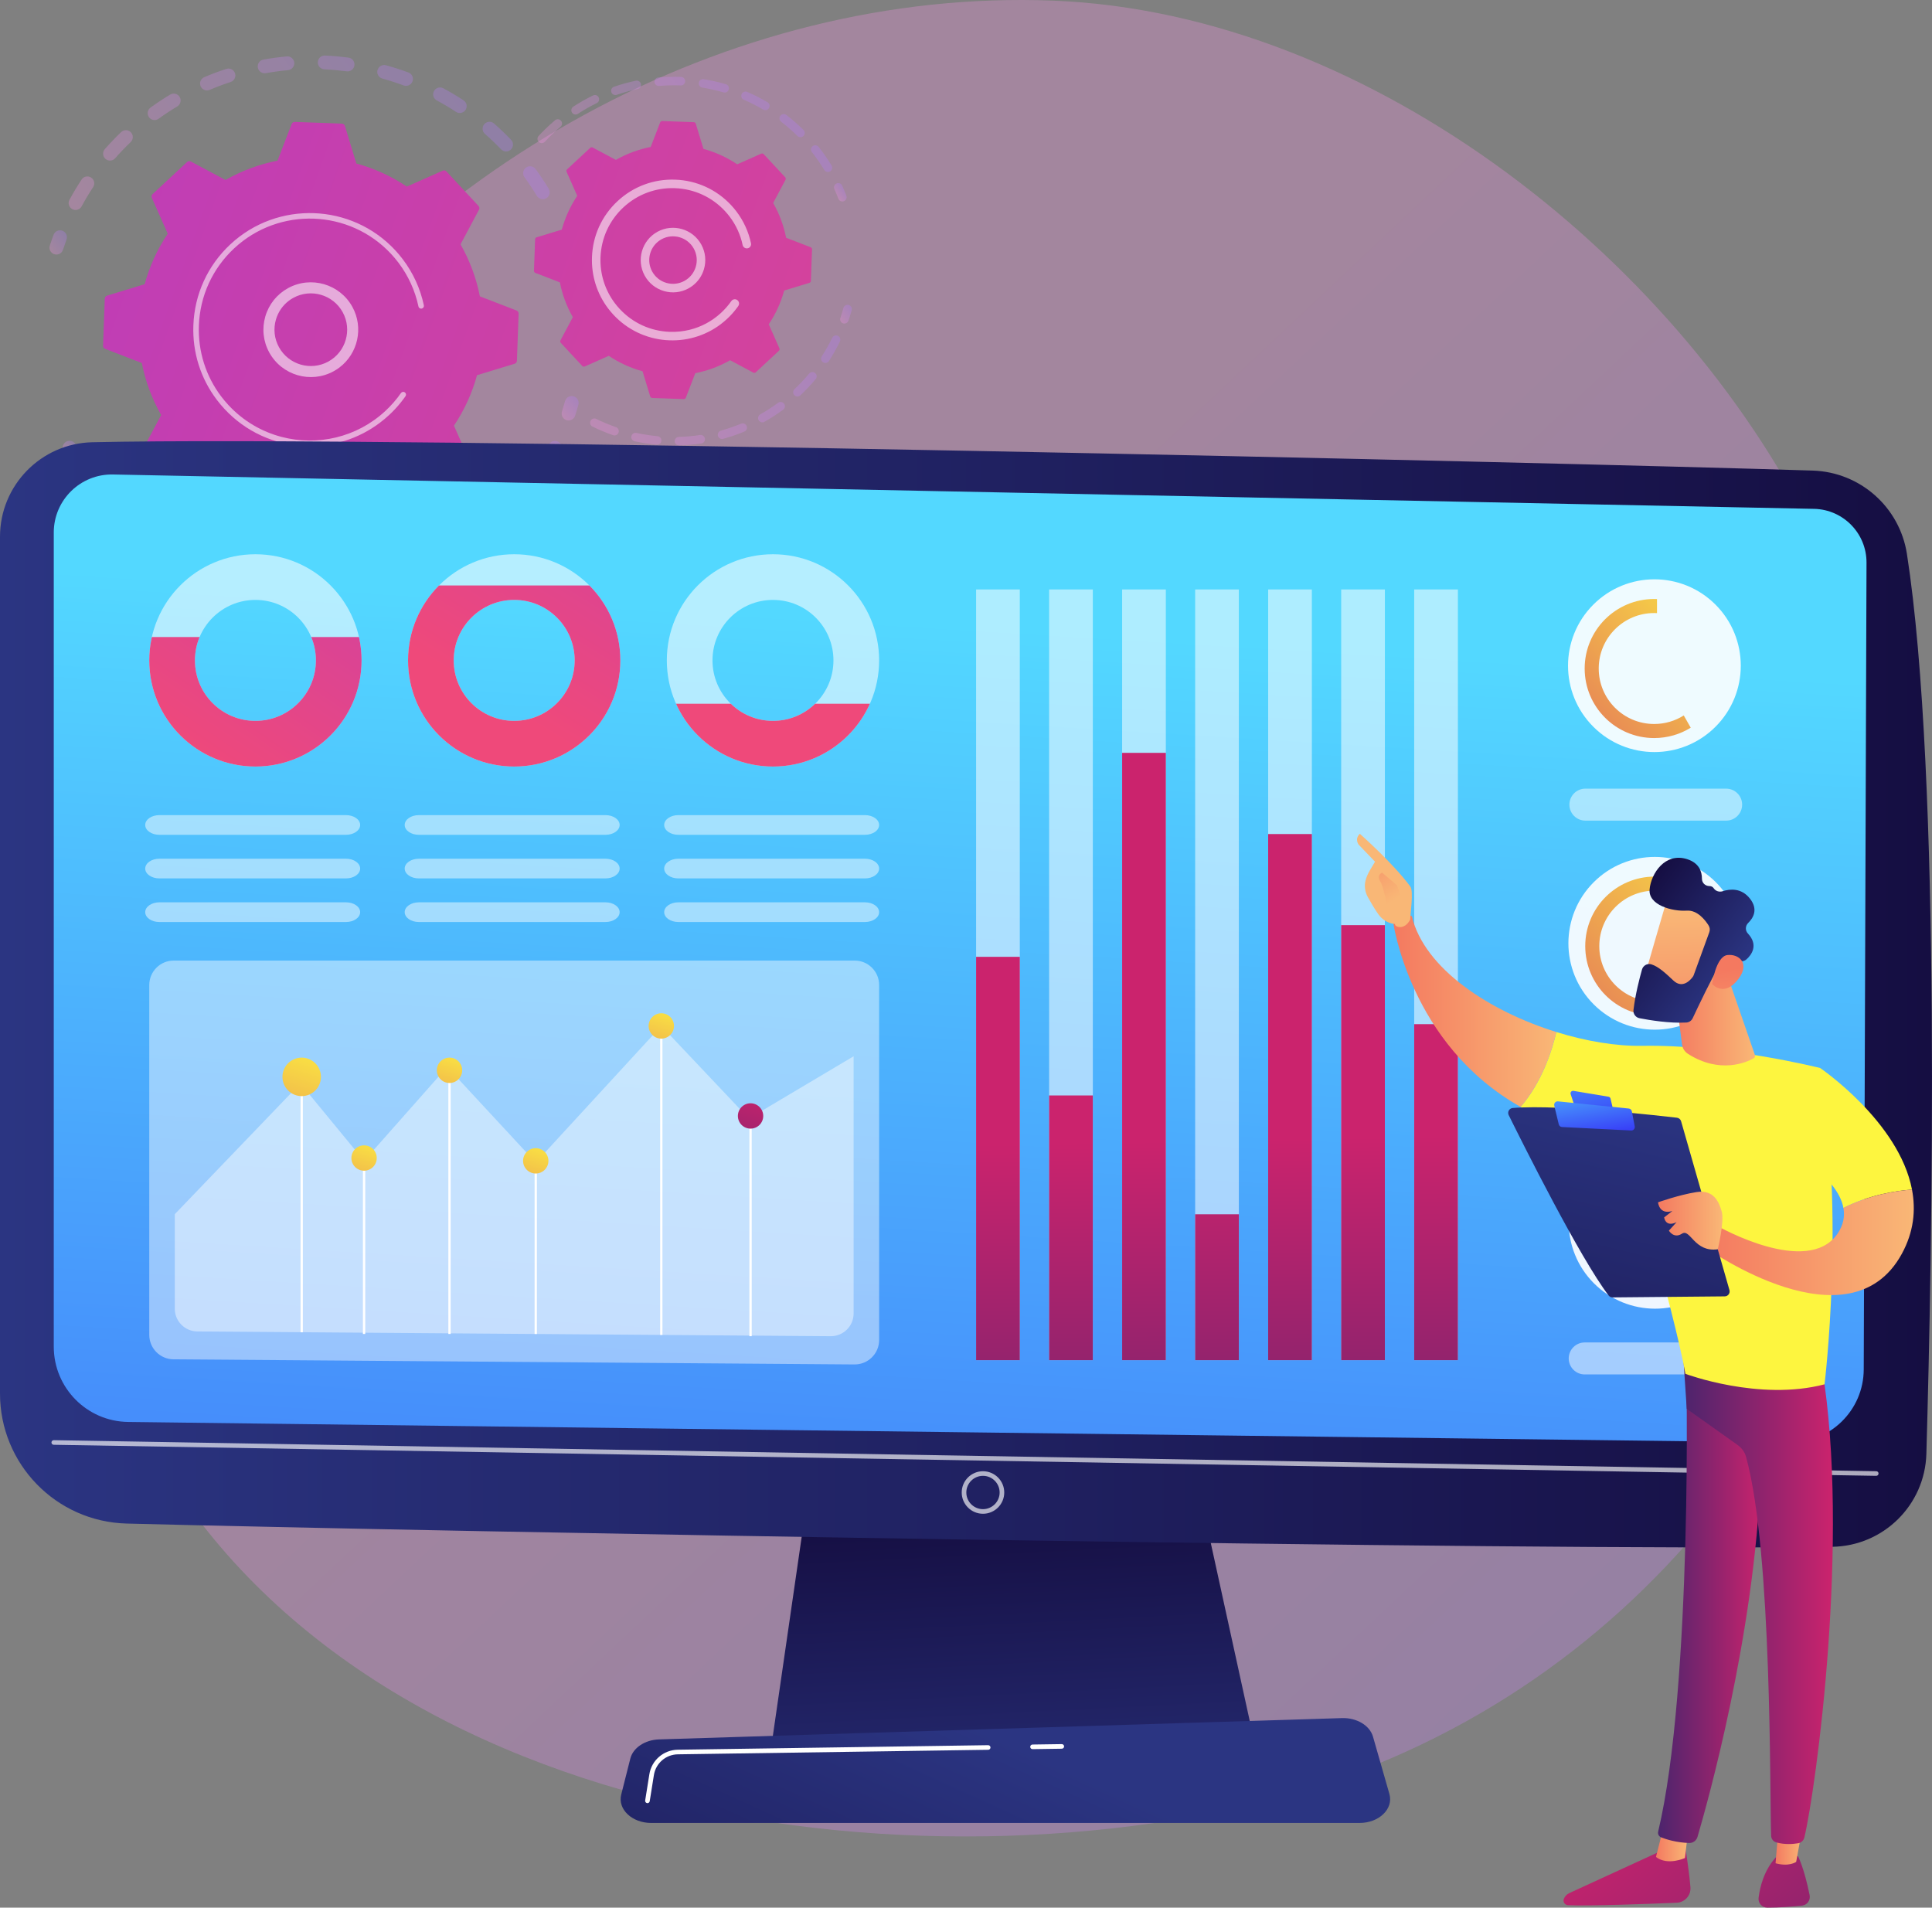 <?xml version="1.0" encoding="UTF-8"?> <svg xmlns="http://www.w3.org/2000/svg" xmlns:xlink="http://www.w3.org/1999/xlink" id="Layer_2" data-name="Layer 2" viewBox="0 0 2835.71 2800"><rect x="0" y="0" width="2835.71" height="2800" fill="#808080" stroke="none"/><defs><style> .cls-1 { fill: url(#linear-gradient-8); } .cls-2 { fill: url(#linear-gradient-7); } .cls-3 { fill: url(#linear-gradient-5); } .cls-4 { fill: url(#linear-gradient-6); } .cls-5 { fill: url(#linear-gradient-9); } .cls-6 { fill: url(#linear-gradient-4); } .cls-7 { fill: url(#linear-gradient-3); } .cls-8 { fill: url(#linear-gradient-2); } .cls-9 { opacity: .5; } .cls-9, .cls-10, .cls-11, .cls-12, .cls-13, .cls-14, .cls-15 { fill: #fff; } .cls-10 { opacity: .44; } .cls-11 { opacity: .65; } .cls-12 { opacity: .57; } .cls-13 { opacity: .56; } .cls-14 { opacity: .91; } .cls-16 { clip-path: url(#clippath-1); } .cls-17 { clip-path: url(#clippath-2); } .cls-18 { fill: url(#linear-gradient); } .cls-18, .cls-19 { opacity: .3; } .cls-20 { fill: url(#linear-gradient-43); } .cls-21 { fill: url(#linear-gradient-40); } .cls-22 { fill: url(#linear-gradient-41); } .cls-23 { fill: url(#linear-gradient-42); } .cls-24 { fill: url(#linear-gradient-49); } .cls-25 { fill: url(#linear-gradient-48); } .cls-26 { fill: url(#linear-gradient-45); } .cls-27 { fill: url(#linear-gradient-47); } .cls-28 { fill: url(#linear-gradient-44); } .cls-29 { fill: url(#linear-gradient-46); } .cls-30 { fill: url(#linear-gradient-10); } .cls-31 { fill: url(#linear-gradient-11); } .cls-32 { fill: url(#linear-gradient-12); } .cls-33 { fill: url(#linear-gradient-13); } .cls-34 { fill: url(#linear-gradient-19); } .cls-35 { fill: url(#linear-gradient-14); } .cls-36 { fill: url(#linear-gradient-21); } .cls-37 { fill: url(#linear-gradient-20); } .cls-38 { fill: url(#linear-gradient-22); } .cls-39 { fill: url(#linear-gradient-23); } .cls-40 { fill: url(#linear-gradient-28); } .cls-41 { fill: url(#linear-gradient-25); } .cls-42 { fill: url(#linear-gradient-32); } .cls-43 { fill: url(#linear-gradient-31); } .cls-44 { fill: url(#linear-gradient-33); } .cls-45 { fill: url(#linear-gradient-30); } .cls-46 { fill: url(#linear-gradient-15); } .cls-47 { fill: url(#linear-gradient-16); } .cls-48 { fill: url(#linear-gradient-17); } .cls-49 { fill: url(#linear-gradient-18); } .cls-50 { fill: url(#linear-gradient-35); } .cls-51 { fill: url(#linear-gradient-34); } .cls-52 { fill: url(#linear-gradient-36); } .cls-53 { fill: url(#linear-gradient-38); } .cls-54 { fill: url(#linear-gradient-27); } .cls-55 { fill: url(#linear-gradient-24); } .cls-56 { fill: url(#linear-gradient-26); } .cls-57 { fill: url(#linear-gradient-29); } .cls-58 { fill: url(#linear-gradient-37); } .cls-59 { fill: url(#linear-gradient-39); } .cls-60 { fill: url(#linear-gradient-53); } .cls-61 { fill: url(#linear-gradient-54); } .cls-62 { fill: url(#linear-gradient-55); } .cls-63 { fill: url(#linear-gradient-50); } .cls-64 { fill: url(#linear-gradient-51); } .cls-65 { fill: url(#linear-gradient-52); } .cls-66 { opacity: .53; } .cls-67 { opacity: .48; } .cls-68 { clip-path: url(#clippath); } </style><linearGradient id="linear-gradient" x1="3014.71" y1="3104.15" x2="1126.96" y2="1094.62" gradientUnits="userSpaceOnUse"><stop offset="0" stop-color="#b37cff"></stop><stop offset="1" stop-color="#f895e7"></stop></linearGradient><linearGradient id="linear-gradient-2" x1="4597.79" y1="-1397.74" x2="5176.41" y2="-1397.74" gradientTransform="translate(5183.81 -1560.55) rotate(142.86) scale(1 -1)" xlink:href="#linear-gradient"></linearGradient><linearGradient id="linear-gradient-3" x1="5204.54" y1="-1550.15" x2="5238.33" y2="-1550.15" gradientTransform="translate(5183.81 -1560.55) rotate(142.86) scale(1 -1)" xlink:href="#linear-gradient"></linearGradient><linearGradient id="linear-gradient-4" x1="5379.95" y1="-1291.93" x2="5403.14" y2="-1291.93" gradientTransform="translate(5183.81 -1560.55) rotate(142.86) scale(1 -1)" xlink:href="#linear-gradient"></linearGradient><linearGradient id="linear-gradient-5" x1="4812.1" y1="-1028.15" x2="5408.1" y2="-1028.15" gradientTransform="translate(5183.81 -1560.55) rotate(142.86) scale(1 -1)" xlink:href="#linear-gradient"></linearGradient><linearGradient id="linear-gradient-6" x1="4752.69" y1="-902.52" x2="4786.05" y2="-902.52" gradientTransform="translate(5183.81 -1560.55) rotate(142.86) scale(1 -1)" xlink:href="#linear-gradient"></linearGradient><linearGradient id="linear-gradient-7" x1="2426.05" y1="-2471.57" x2="4643.59" y2="511.74" gradientTransform="translate(-1723.17 3334.49) rotate(-33.5)" gradientUnits="userSpaceOnUse"><stop offset="0" stop-color="#a737d5"></stop><stop offset="1" stop-color="#ef497a"></stop></linearGradient><linearGradient id="linear-gradient-8" x1="4253.59" y1="-915.81" x2="4270.09" y2="-915.81" gradientTransform="translate(5183.81 -1560.55) rotate(142.86) scale(1 -1)" xlink:href="#linear-gradient"></linearGradient><linearGradient id="linear-gradient-9" x1="4246.92" y1="-1101.1" x2="4570.16" y2="-1101.1" gradientTransform="translate(5183.81 -1560.55) rotate(142.86) scale(1 -1)" xlink:href="#linear-gradient"></linearGradient><linearGradient id="linear-gradient-10" x1="4391.18" y1="-791.22" x2="4760.12" y2="-791.22" gradientTransform="translate(5183.81 -1560.55) rotate(142.86) scale(1 -1)" xlink:href="#linear-gradient"></linearGradient><linearGradient id="linear-gradient-11" x1="4350.62" y1="-768.14" x2="4375.85" y2="-768.14" gradientTransform="translate(5183.81 -1560.55) rotate(142.86) scale(1 -1)" xlink:href="#linear-gradient"></linearGradient><linearGradient id="linear-gradient-12" x1="2648.19" y1="-2636.7" x2="4865.73" y2="346.61" xlink:href="#linear-gradient-7"></linearGradient><linearGradient id="linear-gradient-13" x1="1498.56" y1="2785.99" x2="1469.71" y2="2214.82" gradientUnits="userSpaceOnUse"><stop offset="0" stop-color="#2b3582"></stop><stop offset="1" stop-color="#150e42"></stop></linearGradient><linearGradient id="linear-gradient-14" x1="0" y1="1459.43" x2="2835.71" y2="1459.43" xlink:href="#linear-gradient-13"></linearGradient><linearGradient id="linear-gradient-15" x1="1436.65" y1="918.35" x2="1280.91" y2="3445.62" gradientUnits="userSpaceOnUse"><stop offset="0" stop-color="#53d8ff"></stop><stop offset="1" stop-color="#3840f7"></stop></linearGradient><linearGradient id="linear-gradient-16" x1="1503.73" y1="2567.46" x2="1164.55" y2="3312.17" xlink:href="#linear-gradient-13"></linearGradient><linearGradient id="linear-gradient-17" x1="1464.56" y1="1679.43" x2="1471.84" y2="2429.51" gradientUnits="userSpaceOnUse"><stop offset="0" stop-color="#cb236d"></stop><stop offset="1" stop-color="#4c246d"></stop></linearGradient><linearGradient id="linear-gradient-18" x1="1570.72" y1="1677.56" x2="1578" y2="2427.24" xlink:href="#linear-gradient-17"></linearGradient><linearGradient id="linear-gradient-19" x1="1680.3" y1="1675.2" x2="1687.59" y2="2425.54" xlink:href="#linear-gradient-17"></linearGradient><linearGradient id="linear-gradient-20" x1="1784.17" y1="1673.87" x2="1791.44" y2="2422.6" xlink:href="#linear-gradient-17"></linearGradient><linearGradient id="linear-gradient-21" x1="1894.02" y1="1671.13" x2="1901.31" y2="2421.39" xlink:href="#linear-gradient-17"></linearGradient><linearGradient id="linear-gradient-22" x1="2000.52" y1="1669.14" x2="2007.8" y2="2419.28" xlink:href="#linear-gradient-17"></linearGradient><linearGradient id="linear-gradient-23" x1="2106.96" y1="1667.18" x2="2114.24" y2="2417.11" xlink:href="#linear-gradient-17"></linearGradient><clipPath id="clippath"><path class="cls-12" d="M374.89,813.51c-86.05,0-155.81,69.76-155.81,155.81s69.76,155.81,155.81,155.81,155.81-69.76,155.81-155.81-69.76-155.81-155.81-155.81ZM374.89,1058.09c-49.03,0-88.77-39.74-88.77-88.77s39.74-88.77,88.77-88.77,88.77,39.74,88.77,88.77-39.74,88.77-88.77,88.77Z"></path></clipPath><linearGradient id="linear-gradient-24" x1="854.57" y1="352.48" x2="317.02" y2="1137.73" gradientTransform="matrix(1,0,0,1,0,0)" xlink:href="#linear-gradient-7"></linearGradient><clipPath id="clippath-1"><path class="cls-12" d="M754.71,813.51c-86.05,0-155.81,69.76-155.81,155.81s69.76,155.81,155.81,155.81,155.81-69.76,155.81-155.81-69.76-155.81-155.81-155.81ZM754.71,1058.09c-49.03,0-88.77-39.74-88.77-88.77s39.74-88.77,88.77-88.77,88.77,39.74,88.77,88.77-39.74,88.77-88.77,88.77Z"></path></clipPath><linearGradient id="linear-gradient-25" x1="1273.65" y1="179.96" x2="741.37" y2="1038.99" gradientTransform="matrix(1,0,0,1,0,0)" xlink:href="#linear-gradient-7"></linearGradient><clipPath id="clippath-2"><path class="cls-12" d="M1134.54,813.51c-86.05,0-155.81,69.76-155.81,155.81s69.76,155.81,155.81,155.81,155.81-69.76,155.81-155.81-69.76-155.81-155.81-155.81ZM1134.54,1058.09c-49.03,0-88.77-39.74-88.77-88.77s39.74-88.77,88.77-88.77,88.77,39.74,88.77,88.77-39.74,88.77-88.77,88.77Z"></path></clipPath><linearGradient id="linear-gradient-26" x1="1376.2" y1="284.54" x2="1218.1" y2="837.9" gradientTransform="matrix(1,0,0,1,0,0)" xlink:href="#linear-gradient-7"></linearGradient><linearGradient id="linear-gradient-27" x1="466.44" y1="1509.21" x2="347.95" y2="1867.46" gradientTransform="translate(1733.67 566.63) rotate(67.5)" gradientUnits="userSpaceOnUse"><stop offset="0" stop-color="#fdf53f"></stop><stop offset="1" stop-color="#d93c65"></stop></linearGradient><linearGradient id="linear-gradient-28" x1="549.92" y1="1652.71" x2="471.86" y2="1888.71" gradientTransform="matrix(1,0,0,1,0,0)" xlink:href="#linear-gradient-27"></linearGradient><linearGradient id="linear-gradient-29" x1="675.33" y1="1523.94" x2="597.27" y2="1759.94" gradientTransform="matrix(1,0,0,1,0,0)" xlink:href="#linear-gradient-27"></linearGradient><linearGradient id="linear-gradient-30" x1="801.91" y1="1656.83" x2="723.85" y2="1892.83" gradientTransform="matrix(1,0,0,1,0,0)" xlink:href="#linear-gradient-27"></linearGradient><linearGradient id="linear-gradient-31" x1="986.19" y1="1458.84" x2="908.13" y2="1694.84" gradientTransform="matrix(1,0,0,1,0,0)" xlink:href="#linear-gradient-27"></linearGradient><linearGradient id="linear-gradient-32" x1="1117.19" y1="1590.95" x2="1039.13" y2="1826.95" xlink:href="#linear-gradient-17"></linearGradient><linearGradient id="linear-gradient-33" x1="2601.46" y1="1224.86" x2="2159.46" y2="1644.33" gradientTransform="matrix(1,0,0,1,0,0)" xlink:href="#linear-gradient-27"></linearGradient><linearGradient id="linear-gradient-34" x1="2572.18" y1="842.89" x2="2179.81" y2="1215.26" gradientTransform="matrix(1,0,0,1,0,0)" xlink:href="#linear-gradient-27"></linearGradient><linearGradient id="linear-gradient-35" x1="2575.91" y1="1656.54" x2="2183.54" y2="2028.91" gradientTransform="matrix(1,0,0,1,0,0)" xlink:href="#linear-gradient-27"></linearGradient><linearGradient id="linear-gradient-36" x1="7993.84" y1="2665.49" x2="7465.52" y2="3240.15" gradientTransform="translate(10299.84) rotate(-180) scale(1 -1)" xlink:href="#linear-gradient-17"></linearGradient><linearGradient id="linear-gradient-37" x1="7822.36" y1="2708.17" x2="7869.28" y2="2708.17" gradientTransform="translate(10299.84) rotate(-180) scale(1 -1)" gradientUnits="userSpaceOnUse"><stop offset="0" stop-color="#f9b776"></stop><stop offset="1" stop-color="#f47960"></stop></linearGradient><linearGradient id="linear-gradient-38" x1="7711.08" y1="2349.35" x2="7866.25" y2="2349.35" gradientTransform="translate(10299.84) rotate(-180) scale(1 -1)" xlink:href="#linear-gradient-17"></linearGradient><linearGradient id="linear-gradient-39" x1="7875.32" y1="2556.53" x2="7347.01" y2="3131.19" gradientTransform="translate(10299.84) rotate(-180) scale(1 -1)" xlink:href="#linear-gradient-17"></linearGradient><linearGradient id="linear-gradient-40" x1="7653.23" y1="2705.76" x2="7693.75" y2="2705.76" xlink:href="#linear-gradient-37"></linearGradient><linearGradient id="linear-gradient-41" x1="7609.56" y1="2344.27" x2="7829.84" y2="2344.27" gradientTransform="translate(10299.84) rotate(-180) scale(1 -1)" xlink:href="#linear-gradient-17"></linearGradient><linearGradient id="linear-gradient-42" x1="6629.28" y1="721.21" x2="5421.65" y2="-347.09" gradientTransform="translate(10299.84) rotate(-180) scale(1 -1)" xlink:href="#linear-gradient-27"></linearGradient><linearGradient id="linear-gradient-43" x1="8015.46" y1="1483.89" x2="8255.21" y2="1483.89" xlink:href="#linear-gradient-37"></linearGradient><linearGradient id="linear-gradient-44" x1="9408.25" y1="1443.7" x2="9569.12" y2="1809.73" gradientTransform="translate(-7310.21)" xlink:href="#linear-gradient-37"></linearGradient><linearGradient id="linear-gradient-45" x1="8254.06" y1="1321.8" x2="8321.18" y2="1218.6" xlink:href="#linear-gradient-37"></linearGradient><linearGradient id="linear-gradient-46" x1="6573.95" y1="783.75" x2="5366.32" y2="-284.54" gradientTransform="translate(10299.84) rotate(-180) scale(1 -1)" xlink:href="#linear-gradient-27"></linearGradient><linearGradient id="linear-gradient-47" x1="7490.85" y1="1823.48" x2="7794.25" y2="1823.48" xlink:href="#linear-gradient-37"></linearGradient><linearGradient id="linear-gradient-48" x1="7886.04" y1="1607.77" x2="8052.87" y2="2302.89" gradientTransform="translate(10299.84) rotate(-180) scale(1 -1)" xlink:href="#linear-gradient-13"></linearGradient><linearGradient id="linear-gradient-49" x1="7990.49" y1="1498.2" x2="7954.96" y2="1654.23" gradientTransform="translate(10299.84) rotate(-180) scale(1 -1)" xlink:href="#linear-gradient-15"></linearGradient><linearGradient id="linear-gradient-50" x1="7971.9" y1="1563.65" x2="7954.9" y2="1665.61" gradientTransform="translate(10299.84) rotate(-180) scale(1 -1)" xlink:href="#linear-gradient-15"></linearGradient><linearGradient id="linear-gradient-51" x1="7771.73" y1="1791.67" x2="7866.25" y2="1791.67" xlink:href="#linear-gradient-37"></linearGradient><linearGradient id="linear-gradient-52" x1="7723.82" y1="1499.13" x2="7843.77" y2="1499.13" xlink:href="#linear-gradient-37"></linearGradient><linearGradient id="linear-gradient-53" x1="6459.19" y1="1237.03" x2="6305.01" y2="1441" gradientTransform="translate(8437.15 4105.15) rotate(-144.25) scale(1 -1)" xlink:href="#linear-gradient-37"></linearGradient><linearGradient id="linear-gradient-54" x1="6341.44" y1="1286.01" x2="6525.61" y2="1286.01" gradientTransform="translate(8437.15 4105.15) rotate(-144.25) scale(1 -1)" xlink:href="#linear-gradient-13"></linearGradient><linearGradient id="linear-gradient-55" x1="6233.37" y1="1398.56" x2="6357.04" y2="1271.68" gradientTransform="translate(8437.15 4105.15) rotate(-144.25) scale(1 -1)" xlink:href="#linear-gradient-37"></linearGradient></defs><g id="Illustration"><g><path class="cls-18" d="M2445.86,2298.43c-169.24,178.53-393.85,309.45-663.3,362.31-620.43,121.7-1459.06-63.81-1647.92-747.87-115.11-416.93-34.51-904.57,201.93-1265.82C596.45,249.97,1065.62-17.96,1545.79.94c469.81,18.49,930.29,388.32,1124.92,799.66,245.44,518.72,136.42,1116.74-224.85,1497.84Z"></path><g><g><g class="cls-19"><path class="cls-8" d="M801.93,290.94c-4.8,2.9-11.03,1.36-13.93-3.43-5.63-9.31-11.75-18.52-18.19-27.37-3.26-4.48-2.32-10.73,2.08-14.05.05-.04.1-.08.16-.12,4.53-3.3,10.87-2.3,14.17,2.24,6.78,9.31,13.22,19.01,19.15,28.81,2.71,4.48,1.54,10.23-2.55,13.33-.28.21-.58.42-.88.6ZM735.52,219.22c-7.58-7.88-15.57-15.52-23.75-22.7-4.21-3.69-4.63-10.1-.94-14.31,3.72-4.22,10.11-4.63,14.32-.94,8.61,7.55,17.02,15.59,25,23.88,3.88,4.04,3.76,10.46-.28,14.34-.29.28-.6.54-.92.78-4.04,3.06-9.83,2.68-13.43-1.06ZM669.3,164.22c-9.12-5.98-18.61-11.64-28.22-16.82-4.93-2.66-6.77-8.81-4.12-13.74,2.66-4.92,8.81-6.77,13.74-4.11,10.11,5.45,20.11,11.41,29.71,17.71,4.68,3.07,5.99,9.36,2.92,14.05-.66,1-1.46,1.84-2.36,2.53-3.32,2.52-8,2.81-11.69.39ZM592.44,125.41c-10.24-3.8-20.76-7.19-31.28-10.09-5.4-1.49-8.57-7.08-7.08-12.48,1.5-5.4,7.08-8.56,12.48-7.08,11.07,3.06,22.15,6.63,32.93,10.63,5.25,1.95,7.93,7.79,5.99,13.04-.7,1.88-1.89,3.43-3.38,4.56-2.67,2.02-6.28,2.68-9.66,1.43ZM508.85,104.69c-10.8-1.42-21.82-2.41-32.74-2.91-5.6-.26-9.92-5.01-9.66-10.61.26-5.6,5.01-9.92,10.61-9.66,11.49.53,23.08,1.57,34.45,3.07,5.55.73,9.46,5.83,8.73,11.38-.37,2.8-1.85,5.18-3.93,6.76-2.05,1.55-4.7,2.33-7.45,1.97ZM422.76,102.99c-10.86,1-21.82,2.48-32.56,4.4-5.51.98-10.79-2.69-11.77-8.2-.99-5.52,2.68-10.79,8.2-11.77,11.31-2.02,22.84-3.58,34.27-4.63,5.58-.51,10.52,3.59,11.03,9.17.33,3.62-1.28,6.98-3.99,9.02-1.46,1.1-3.23,1.83-5.19,2.01ZM106.06,306.97c-4.93-2.67-6.76-8.82-4.09-13.75,5.46-10.09,11.45-20.08,17.77-29.69,3.08-4.68,9.37-5.97,14.05-2.89,4.68,3.08,5.97,9.37,2.89,14.05-6.01,9.12-11.69,18.61-16.87,28.2-.71,1.31-1.67,2.41-2.79,3.26-3.07,2.33-7.35,2.79-10.96.83ZM338.49,120.39c-10.36,3.39-20.71,7.27-30.74,11.54-5.16,2.19-11.12-.21-13.31-5.37-2.19-5.16.22-11.09,5.37-13.31,10.57-4.49,21.46-8.58,32.37-12.15,5.32-1.74,11.05,1.16,12.8,6.49,1.38,4.22-.16,8.7-3.52,11.24-.87.66-1.87,1.19-2.97,1.55ZM154.76,233.18c-4.2-3.7-4.61-10.11-.91-14.32,7.58-8.61,15.64-17.01,23.94-24.97,4.03-3.9,10.47-3.74,14.34.31,3.88,4.04,3.74,10.47-.31,14.34-7.89,7.56-15.55,15.54-22.75,23.73-.46.52-.96.98-1.5,1.39-3.77,2.85-9.14,2.76-12.82-.48ZM260.23,156.19c-9.34,5.62-18.56,11.72-27.4,18.13-4.54,3.29-10.88,2.28-14.17-2.26-3.24-4.48-2.3-10.71,2.09-14.04.06-.04.12-.09.17-.13,9.31-6.75,19.01-13.17,28.84-19.09,4.8-2.89,11.04-1.34,13.92,3.46,2.7,4.48,1.52,10.22-2.56,13.31-.29.22-.59.42-.9.61Z"></path><path class="cls-7" d="M88.92,371.59c1.59-1.21,2.85-2.89,3.51-4.94,1.62-4.97,3.37-9.99,5.2-14.93,1.95-5.25-.73-11.09-5.98-13.04-5.25-1.95-11.1.72-13.04,5.98-1.93,5.19-3.77,10.47-5.48,15.7-1.74,5.33,1.18,11.05,6.5,12.79,3.28,1.07,6.72.37,9.28-1.56Z"></path></g><g class="cls-19"><path class="cls-6" d="M115.54,679.72c3.9-2.96,5.2-8.39,2.82-12.85-2.46-4.62-4.86-9.36-7.14-14.1-2.43-5.05-8.49-7.18-13.54-4.75-5.07,2.44-7.18,8.49-4.75,13.54,2.4,4.99,4.93,9.99,7.52,14.85,2.63,4.94,8.78,6.82,13.72,4.19.49-.26.94-.55,1.37-.87Z"></path><path class="cls-3" d="M686.41,821.18c-4.63,3.16-10.94,1.97-14.1-2.66-3.16-4.63-1.97-10.93,2.66-14.1,8.81-6.01,17.5-12.5,25.93-19.34,4.32-3.53,10.74-2.86,14.27,1.49,3.53,4.35,2.87,10.74-1.48,14.27-3.65,2.96-7.34,5.86-11.06,8.67-5.31,4.02-10.76,7.95-16.21,11.67ZM739.81,763.63c-4.08-3.83-4.29-10.25-.46-14.34,7.36-7.85,14.46-16.09,21.12-24.5,3.46-4.4,9.86-5.14,14.25-1.66,4.39,3.47,5.13,9.86,1.66,14.25-7.01,8.85-14.49,17.53-22.23,25.79-.4.43-.83.81-1.28,1.16-3.87,2.93-9.4,2.74-13.06-.7ZM638.73,849.15c-10.1,5.03-20.56,9.7-31.08,13.87-5.21,2.06-11.1-.48-13.17-5.69-2.06-5.21.49-11.1,5.69-13.17,9.99-3.96,19.92-8.39,29.52-13.17,5.02-2.5,11.11-.46,13.61,4.56,2.21,4.44.86,9.71-2.95,12.6-.5.38-1.03.71-1.61,1ZM793.75,695.36c-4.83-2.84-6.44-9.06-3.6-13.89,5.45-9.26,10.56-18.85,15.21-28.53,2.42-5.06,8.48-7.18,13.53-4.76,5.05,2.42,7.18,8.48,4.76,13.53-4.89,10.19-10.28,20.3-16.01,30.04-.69,1.18-1.59,2.17-2.61,2.94-3.18,2.41-7.63,2.8-11.27.65ZM555.02,879.8c-10.96,2.68-22.18,4.94-33.36,6.69-5.53.87-10.72-2.91-11.6-8.44-.87-5.54,2.91-10.73,8.44-11.6,10.62-1.67,21.28-3.81,31.69-6.36,5.44-1.33,10.94,2,12.27,7.44.99,4.05-.6,8.14-3.73,10.5-1.07.81-2.32,1.42-3.71,1.76ZM466.61,891.35c-11.3.22-22.75-.03-34.02-.74-5.59-.36-9.84-5.18-9.48-10.77.36-5.6,5.18-9.84,10.77-9.48,10.71.68,21.58.92,32.33.71,5.6-.11,10.23,4.34,10.34,9.94.07,3.38-1.52,6.4-4.02,8.29-1.65,1.25-3.69,2.01-5.92,2.05ZM377.79,883.36c-11.09-2.24-22.21-4.98-33.05-8.13-5.38-1.57-8.47-7.19-6.91-12.57,1.57-5.39,7.2-8.47,12.57-6.91,10.3,3,20.86,5.6,31.4,7.73,5.49,1.11,9.04,6.46,7.93,11.95-.51,2.52-1.91,4.63-3.81,6.07-2.24,1.7-5.17,2.46-8.14,1.86ZM292.82,856.18c-10.33-4.61-20.58-9.72-30.47-15.19-4.9-2.71-6.69-8.88-3.98-13.79,2.7-4.9,8.88-6.68,13.78-3.97,9.39,5.19,19.13,10.04,28.94,14.42,5.12,2.28,7.41,8.28,5.12,13.4-.72,1.62-1.81,2.95-3.13,3.95-2.85,2.16-6.77,2.74-10.27,1.18ZM215.87,810.98c-9.04-6.76-17.91-14-26.36-21.51-4.19-3.72-4.57-10.14-.84-14.32,3.71-4.17,10.13-4.57,14.32-.84,8.03,7.14,16.45,14.01,25.04,20.44,4.49,3.35,5.4,9.71,2.05,14.2-.58.78-1.26,1.46-2,2.02-3.51,2.66-8.5,2.8-12.2.03ZM150.79,750.04c-5.42-6.31-10.7-12.87-15.72-19.49-1.82-2.4-3.6-4.81-5.35-7.23-3.28-4.54-2.39-10.93,2.27-14.16,4.54-3.29,10.88-2.27,14.17,2.27,1.67,2.3,3.36,4.6,5.09,6.87,4.77,6.29,9.79,12.52,14.94,18.53,3.65,4.25,3.16,10.66-1.09,14.3-.16.14-.32.27-.49.39-4.24,3.21-10.31,2.6-13.81-1.49Z"></path><path class="cls-4" d="M840.64,615.08c1.61-1.22,2.87-2.92,3.53-4.99,1.68-5.23,3.27-10.59,4.75-15.94,1.49-5.4-1.68-10.99-7.09-12.47-5.4-1.49-10.99,1.68-12.47,7.09-1.4,5.08-2.92,10.18-4.51,15.14-1.71,5.33,1.23,11.04,6.56,12.75,3.27,1.05,6.68.35,9.23-1.58Z"></path></g><g><path class="cls-2" d="M761.2,460.37c.07-2.02-1.14-3.87-3.03-4.6l-53.83-20.78c-5.19-26.44-14.63-52.25-28.39-76.33l27.12-50.89c.95-1.79.66-3.98-.71-5.46l-47.13-50.69c-1.38-1.48-3.54-1.93-5.39-1.11l-52.73,23.36c-23.02-15.47-48.07-26.76-74.07-33.85l-16.82-55.2c-.59-1.93-2.34-3.28-4.36-3.36l-69.17-2.51c-2.02-.07-3.87,1.14-4.6,3.03l-20.78,53.83c-26.44,5.19-52.25,14.63-76.33,28.39l-50.89-27.12c-1.79-.95-3.98-.67-5.46.71l-50.69,47.14c-1.48,1.38-1.92,3.54-1.11,5.39l23.36,52.73c-15.47,23.02-26.76,48.07-33.85,74.07l-55.2,16.82c-1.93.59-3.28,2.34-3.36,4.36l-2.51,69.17c-.07,2.02,1.14,3.87,3.03,4.59l53.84,20.78c5.19,26.44,14.63,52.25,28.39,76.33l-27.12,50.89c-.95,1.78-.67,3.98.71,5.46l47.14,50.69c1.38,1.48,3.54,1.93,5.39,1.11l52.73-23.36c23.02,15.47,48.07,26.76,74.07,33.85l16.82,55.2c.59,1.93,2.34,3.28,4.36,3.36l69.17,2.51c2.02.07,3.87-1.14,4.59-3.03l20.78-53.84c26.44-5.19,52.25-14.63,76.33-28.39l50.89,27.12c1.78.95,3.98.66,5.46-.71l50.69-47.14c1.48-1.38,1.93-3.54,1.11-5.39l-23.36-52.73c15.47-23.02,26.76-48.07,33.85-74.07l55.2-16.82c1.93-.59,3.28-2.34,3.36-4.36l2.51-69.17Z"></path><path class="cls-13" d="M489.7,544.92c-33.63,18.45-76.01,6.1-94.47-27.53-8.94-16.29-11-35.09-5.8-52.93,5.2-17.84,17.03-32.59,33.33-41.53,33.64-18.45,76.01-6.1,94.47,27.53,16.79,30.6,8.08,68.43-18.96,88.91-2.68,2.03-5.54,3.89-8.58,5.55ZM405.02,469c-3.99,13.68-2.41,28.09,4.45,40.59,14.15,25.78,46.64,35.26,72.43,21.11,25.8-14.14,35.26-46.64,21.11-72.43-14.15-25.78-46.64-35.26-72.43-21.11-2.34,1.28-4.55,2.72-6.64,4.3-9.07,6.87-15.67,16.42-18.91,27.54Z"></path><path class="cls-13" d="M557.81,620.34c4.64-3.52,9.14-7.29,13.46-11.31h0c1.36-1.26,2.7-2.55,4.02-3.86,6.51-6.45,12.49-13.42,17.86-20.78.07-.1.15-.2.22-.3.21-.29.41-.57.62-.86.4-.56.8-1.12,1.19-1.68,1.03-1.48.94-3.4-.09-4.77-.25-.33-.56-.63-.92-.88-1.84-1.28-4.36-.83-5.65,1.01-6.6,9.46-14.26,18.26-22.78,26.18-42.28,39.33-100.06,51.83-152.19,38.28-29-7.53-56.25-23.12-78.12-46.65-3.84-4.12-7.44-8.41-10.79-12.84-22.57-29.81-34.1-66.17-32.73-104.04,1.58-43.5,20-83.78,51.88-113.42,65.84-61.21,169.12-57.44,230.31,8.37,3.77,4.06,7.33,8.29,10.65,12.68,14.4,19.02,24.47,40.97,29.42,64.33.13.6.38,1.15.73,1.61.92,1.21,2.49,1.86,4.08,1.52,2.19-.47,3.6-2.61,3.13-4.81-5.2-24.52-15.78-47.57-30.89-67.54-3.49-4.61-7.22-9.05-11.17-13.31-64.24-69.09-172.72-73-241.78-8.78-33.47,31.12-52.81,73.41-54.46,119.07-1.45,39.76,10.66,77.93,34.36,109.23,3.52,4.65,7.3,9.15,11.32,13.48,31.12,33.47,73.41,52.81,119.07,54.47,39.77,1.45,77.95-10.67,109.25-34.38Z"></path></g></g><g><g class="cls-19"><path class="cls-1" d="M1240.18,294.47c2.16-1.64,3.08-4.55,2.07-7.22-1.89-4.97-3.95-9.96-6.13-14.81-1.42-3.15-5.12-4.56-8.28-3.14-3.17,1.41-4.56,5.13-3.14,8.28,2.08,4.63,4.05,9.38,5.85,14.12,1.22,3.23,4.84,4.86,8.08,3.64.57-.22,1.09-.51,1.56-.87Z"></path><path class="cls-5" d="M1218.49,251.53c-2.96,1.8-6.81.86-8.61-2.1-4.54-7.46-9.52-14.78-14.79-21.74-1.11-1.47-2.25-2.93-3.4-4.38-2.14-2.71-1.68-6.65,1.03-8.8,2.65-1.93,6.65-1.68,8.8,1.03,1.2,1.52,2.39,3.05,3.55,4.59,5.53,7.3,10.74,14.97,15.5,22.79,1.69,2.77.97,6.33-1.56,8.25-.17.13-.35.25-.53.36ZM1170.48,199.6c-7.53-7.44-15.59-14.49-23.95-20.94-2.74-2.11-3.25-6.04-1.14-8.79,2.11-2.72,6.05-3.25,8.79-1.14,8.76,6.76,17.21,14.14,25.11,21.95,2.46,2.43,2.48,6.4.05,8.86-.21.21-.44.41-.68.59-2.44,1.85-5.94,1.67-8.18-.54ZM1120.17,160.84c-9.11-5.37-18.65-10.21-28.37-14.41-3.17-1.37-4.64-5.06-3.26-8.24,1.38-3.19,5.06-4.64,8.24-3.27,10.19,4.4,20.2,9.49,29.75,15.12,2.98,1.76,3.98,5.6,2.22,8.58-.43.72-.98,1.33-1.62,1.81-1.96,1.49-4.71,1.73-6.96.41ZM1061.87,135.63c-10.16-2.97-20.61-5.34-31.02-7.03-3.42-.56-5.74-3.78-5.18-7.19.56-3.41,3.77-5.73,7.19-5.18,10.93,1.78,21.87,4.26,32.54,7.37,3.32.97,5.23,4.45,4.26,7.78-.4,1.34-1.19,2.45-2.23,3.23-1.53,1.16-3.56,1.6-5.55,1.02ZM999.18,125.42c-10.58-.41-21.27-.17-31.8.71-3.44.29-6.48-2.27-6.77-5.72-.29-3.45,2.27-6.48,5.72-6.77,11.03-.93,22.25-1.18,33.33-.75,3.46.14,6.15,3.05,6.02,6.5-.08,1.95-1.04,3.66-2.48,4.76-1.11.84-2.52,1.32-4.02,1.27ZM935.91,130.73c-10.35,2.17-20.65,5.01-30.64,8.44-3.27,1.12-6.84-.62-7.96-3.89-1.12-3.27.61-6.83,3.89-7.96,10.47-3.6,21.28-6.58,32.14-8.86,3.39-.71,6.71,1.46,7.42,4.84.51,2.45-.48,4.87-2.35,6.29-.71.54-1.56.94-2.49,1.14ZM875.89,151.35c-9.47,4.63-18.77,9.92-27.65,15.72-2.9,1.89-6.78,1.07-8.67-1.82-1.89-2.89-1.05-6.73,1.82-8.68,9.31-6.08,19.07-11.62,29-16.48,3.11-1.52,6.86-.23,8.38,2.88,1.34,2.73.5,5.97-1.84,7.74-.32.24-.66.46-1.03.64ZM790.86,208.4c-2.54-2.35-2.69-6.31-.34-8.85,6.51-7.03,13.51-13.82,20.8-20.18,1.1-.97,2.21-1.92,3.33-2.87,2.57-2.3,6.6-1.9,8.83.76,2.23,2.65,1.89,6.6-.75,8.83-1.05.88-2.1,1.78-3.15,2.71-6.97,6.08-13.66,12.56-19.86,19.26-.25.28-.53.52-.82.74-2.38,1.8-5.77,1.69-8.03-.4Z"></path></g><g class="cls-19"><path class="cls-30" d="M1149.54,601.29c-8.79,6.48-18.05,12.47-27.53,17.83-3.01,1.7-6.83.64-8.54-2.38-1.7-3.02-.6-6.82,2.38-8.54,9.04-5.1,17.87-10.82,26.26-17.01,2.78-2.05,6.71-1.46,8.76,1.33,2.04,2.76,1.47,6.65-1.26,8.71-.02.02-.05.04-.07.05ZM1165.89,579.99c-2.37-2.52-2.25-6.48.27-8.85,7.58-7.14,14.8-14.8,21.47-22.79,2.21-2.63,6.17-3.01,8.83-.79,2.66,2.22,3.01,6.16.79,8.82-6.99,8.37-14.56,16.4-22.5,23.88-.17.16-.34.3-.52.44-2.52,1.91-6.12,1.65-8.34-.71ZM1092.5,633.48c-10.1,4.16-20.54,7.75-31.03,10.65-3.34.92-6.79-1.04-7.71-4.37-.93-3.34,1.03-6.77,4.36-7.71,10.01-2.77,19.96-6.18,29.6-10.15,3.2-1.32,6.86.21,8.18,3.4,1.11,2.69.21,5.71-2.01,7.38-.42.32-.89.59-1.4.8ZM1208.03,531.8c-2.91-1.87-3.74-5.75-1.87-8.66,5.64-8.75,10.8-17.93,15.33-27.29,1.51-3.11,5.26-4.41,8.37-2.91,3.12,1.51,4.42,5.26,2.91,8.37-4.75,9.82-10.16,19.45-16.08,28.62-.41.63-.92,1.17-1.48,1.6-2.04,1.54-4.91,1.74-7.18.27ZM1029.39,650.92c-10.78,1.61-21.77,2.57-32.68,2.87-3.46.09-6.34-2.64-6.43-6.1-.09-3.46,2.63-6.34,6.09-6.43,10.4-.28,20.88-1.2,31.17-2.74,3.42-.51,6.61,1.85,7.12,5.28.35,2.34-.65,4.58-2.42,5.92-.81.61-1.78,1.04-2.85,1.2ZM963.93,652.72c-10.87-1.02-21.78-2.71-32.42-5.03-3.38-.73-5.52-4.07-4.79-7.45.73-3.38,4.07-5.53,7.45-4.79,10.15,2.2,20.55,3.81,30.93,4.79,3.44.32,5.98,3.38,5.65,6.83-.17,1.82-1.11,3.39-2.46,4.41-1.2.91-2.74,1.39-4.37,1.24ZM899.91,638.79c-10.32-3.6-20.51-7.86-30.28-12.66-3.11-1.53-4.38-5.28-2.86-8.39,1.53-3.1,5.28-4.38,8.39-2.86,9.32,4.59,19.03,8.65,28.88,12.07,3.27,1.14,5,4.71,3.85,7.98-.42,1.21-1.18,2.21-2.13,2.93-1.61,1.22-3.79,1.64-5.85.93Z"></path><path class="cls-31" d="M1243.2,473.64c.96-.73,1.73-1.74,2.14-2.98,1.73-5.08,3.31-10.23,4.71-15.31.92-3.34-1.04-6.79-4.38-7.71-3.33-.91-6.78,1.04-7.71,4.38-1.33,4.85-2.85,9.76-4.49,14.61-1.11,3.28.64,6.84,3.92,7.95,2.04.69,4.2.27,5.8-.94Z"></path></g><g><path class="cls-32" d="M1191.87,365.98c.05-1.35-.77-2.59-2.03-3.08l-36.02-13.91c-3.47-17.7-9.79-34.96-19-51.08l18.15-34.06c.64-1.19.44-2.66-.48-3.65l-31.54-33.92c-.92-.99-2.37-1.29-3.61-.74l-35.28,15.63c-15.4-10.35-32.17-17.91-49.57-22.65l-11.25-36.94c-.39-1.3-1.57-2.2-2.92-2.25l-46.29-1.68c-1.35-.05-2.59.77-3.08,2.03l-13.9,36.02c-17.7,3.47-34.97,9.79-51.08,19l-34.05-18.15c-1.19-.64-2.66-.45-3.65.48l-33.92,31.54c-.99.92-1.29,2.37-.74,3.61l15.63,35.28c-10.35,15.4-17.91,32.17-22.65,49.57l-36.94,11.25c-1.29.39-2.2,1.57-2.25,2.92l-1.68,46.29c-.05,1.35.77,2.59,2.03,3.07l36.02,13.91c3.47,17.7,9.79,34.96,19,51.08l-18.15,34.06c-.64,1.19-.45,2.66.48,3.65l31.54,33.92c.92.99,2.37,1.29,3.61.74l35.28-15.63c15.4,10.35,32.17,17.91,49.57,22.65l11.25,36.94c.39,1.29,1.57,2.2,2.92,2.25l46.29,1.68c1.35.05,2.59-.77,3.08-2.03l13.9-36.02c17.7-3.47,34.96-9.79,51.08-19l34.05,18.15c1.19.64,2.66.44,3.65-.48l33.92-31.54c.99-.92,1.29-2.37.74-3.61l-15.63-35.28c10.35-15.4,17.9-32.17,22.65-49.57l36.94-11.25c1.29-.39,2.2-1.57,2.25-2.92l1.68-46.29Z"></path><path class="cls-13" d="M1010.59,423.28c-11.1,6.09-23.91,7.5-36.06,3.95-12.15-3.54-22.2-11.6-28.29-22.7-12.57-22.91-4.17-51.72,18.75-64.35,22.92-12.56,51.78-4.15,64.34,18.75,6.09,11.1,7.49,23.9,3.95,36.06-2.88,9.88-8.75,18.37-16.81,24.47-1.85,1.4-3.82,2.68-5.9,3.82ZM957.23,398.5c4.48,8.17,11.87,14.1,20.81,16.7,8.94,2.6,18.36,1.57,26.52-2.91h0c8.16-4.49,14.09-11.87,16.7-20.81,2.61-8.94,1.57-18.36-2.91-26.52-9.25-16.85-30.48-23.04-47.33-13.8-1.52.84-2.95,1.77-4.3,2.78-13.55,10.26-17.91,29.22-9.5,44.55Z"></path><path class="cls-13" d="M1058,475.77c3.16-2.39,6.22-4.97,9.19-7.72,5.89-5.47,11.22-11.54,15.87-18.07.21-.29.41-.59.62-.88,1.6-2.28,1.46-5.26-.14-7.37-.39-.51-.86-.97-1.42-1.36-2.84-1.98-6.73-1.27-8.72,1.55-4.28,6.14-9.24,11.83-14.74,16.95h0c-.3.28-.61.56-.91.84-13.13,11.98-28.75,20.23-45.56,24.36-9.13,2.24-18.61,3.27-28.25,3.01-.08,0-.16,0-.23,0-.24,0-.48-.01-.72-.02-28.16-1.03-54.24-12.95-73.43-33.59-2.49-2.67-4.81-5.44-6.98-8.31-14.61-19.3-22.08-42.84-21.19-67.36,1.02-28.16,12.96-54.23,33.59-73.42,20.63-19.17,47.51-29.19,75.67-28.17,28.16,1.02,54.24,12.95,73.43,33.59,2.44,2.62,4.74,5.37,6.89,8.2,9.32,12.31,15.84,26.52,19.05,41.64.2.93.59,1.77,1.13,2.48,1.42,1.87,3.84,2.87,6.29,2.35,3.38-.73,5.55-4.04,4.83-7.43-3.59-16.92-10.88-32.82-21.31-46.59-2.41-3.18-4.98-6.25-7.71-9.18-21.47-23.09-50.65-36.43-82.15-37.58-31.5-1.14-61.57,10.02-84.65,31.52-23.09,21.47-36.43,50.64-37.57,82.15-1,27.43,7.36,53.77,23.7,75.36,2.43,3.2,5.03,6.31,7.81,9.3,41.57,44.7,109.97,49.86,157.62,13.78Z"></path></g></g></g><g><g><polygon class="cls-33" points="1193.35 2140.8 1132.11 2563.36 1842.51 2563.36 1749.98 2140.8 1193.35 2140.8"></polygon><path class="cls-35" d="M0,787.8v1257.71c0,103.46,82.45,188.07,185.88,190.74,459.38,11.85,2066.06,40.57,2503.36,34.12,75.16-1.11,136.05-61.25,138.21-136.39,8.43-292.18,22.13-994.79-28.55-1320.98-10.67-68.69-68.66-120.06-138.14-122.28-384.9-12.31-2088.09-51.41-2525.18-41.6C60.19,650.82,0,712.4,0,787.8Z"></path><path class="cls-46" d="M78.92,781.68v1194.91c0,60.41,48.49,109.63,108.89,110.53l2438.51,30.13c59.88.9,108.97-47.28,109.19-107.17l4.08-1184.24c.16-42.82-33.96-77.91-76.77-78.95l-2496.58-50.44c-47.88-1.17-87.33,37.33-87.33,85.23Z"></path><path class="cls-11" d="M2753.87,2166.22h-.06l-2674.95-45.58c-1.87-.03-3.35-1.57-3.32-3.44.03-1.87,1.59-3.3,3.44-3.33l2674.95,45.58c1.87.03,3.35,1.57,3.32,3.44-.03,1.85-1.54,3.33-3.38,3.33Z"></path><path class="cls-11" d="M1442.78,2221.89c-17.21,0-31.21-14-31.21-31.21s14-31.21,31.21-31.21,31.21,14,31.21,31.21-14,31.21-31.21,31.21ZM1442.78,2166.22c-13.48,0-24.45,10.97-24.45,24.45s10.97,24.45,24.45,24.45,24.45-10.97,24.45-24.45-10.97-24.45-24.45-24.45Z"></path><path class="cls-47" d="M1995.53,2675.72H955.81c-28.25,0-49.46-20.11-44-41.71l13.34-52.76c4.01-15.87,21.47-27.52,42.2-28.16l1002.33-31.28c21.66-.68,40.84,10.82,45.56,27.31l24.05,84.04c6.25,21.83-15.06,42.56-43.77,42.56Z"></path><path class="cls-15" d="M1515.51,2567.37c-1.84,0-3.35-1.48-3.38-3.33-.03-1.87,1.46-3.4,3.33-3.43l42.95-.63c1.79,0,3.4,1.47,3.43,3.33.03,1.87-1.46,3.4-3.33,3.43l-42.95.63h-.05Z"></path><path class="cls-15" d="M950.31,2646.62c-.18,0-.36-.01-.54-.04-1.84-.29-3.1-2.03-2.81-3.87l6.13-38.38c3.29-20.62,20.83-35.8,41.71-36.11l455.56-6.66h.05c1.84,0,3.35,1.48,3.38,3.33.03,1.87-1.46,3.4-3.33,3.43l-455.56,6.66c-17.58.26-32.36,13.05-35.13,30.41l-6.13,38.38c-.27,1.66-1.7,2.85-3.33,2.85Z"></path></g><g><g class="cls-66"><rect class="cls-15" x="1432.69" y="865.2" width="64.14" height="1131.26"></rect><rect class="cls-15" x="1539.86" y="865.2" width="64.14" height="1131.26"></rect><rect class="cls-15" x="1647.03" y="865.2" width="64.14" height="1131.26"></rect><rect class="cls-15" x="1754.2" y="865.2" width="64.14" height="1131.26"></rect><rect class="cls-15" x="1861.36" y="865.2" width="64.14" height="1131.26"></rect><rect class="cls-15" x="1968.53" y="865.2" width="64.14" height="1131.26"></rect><rect class="cls-15" x="2075.7" y="865.2" width="64.14" height="1131.26"></rect></g><rect class="cls-48" x="1432.69" y="1404.43" width="64.14" height="592.03"></rect><rect class="cls-49" x="1539.86" y="1607.9" width="64.14" height="388.56"></rect><rect class="cls-34" x="1647.03" y="1105.03" width="64.14" height="891.43"></rect><rect class="cls-37" x="1754.2" y="1782.31" width="64.14" height="214.16"></rect><rect class="cls-36" x="1861.36" y="1224.21" width="64.14" height="772.25"></rect><rect class="cls-38" x="1968.53" y="1357.92" width="64.14" height="638.54"></rect><rect class="cls-39" x="2075.7" y="1503.26" width="64.14" height="493.2"></rect></g><g><g><path class="cls-12" d="M374.89,813.51c-86.05,0-155.81,69.76-155.81,155.81s69.76,155.81,155.81,155.81,155.81-69.76,155.81-155.81-69.76-155.81-155.81-155.81ZM374.89,1058.09c-49.03,0-88.77-39.74-88.77-88.77s39.74-88.77,88.77-88.77,88.77,39.74,88.77,88.77-39.74,88.77-88.77,88.77Z"></path><g class="cls-68"><rect class="cls-55" x="157.3" y="935.05" width="462.84" height="195.87"></rect></g></g><g><path class="cls-12" d="M754.71,813.51c-86.05,0-155.81,69.76-155.81,155.81s69.76,155.81,155.81,155.81,155.81-69.76,155.81-155.81-69.76-155.81-155.81-155.81ZM754.71,1058.09c-49.03,0-88.77-39.74-88.77-88.77s39.74-88.77,88.77-88.77,88.77,39.74,88.77,88.77-39.74,88.77-88.77,88.77Z"></path><g class="cls-16"><rect class="cls-41" x="537.12" y="859.35" width="462.84" height="271.58"></rect></g></g><g><path class="cls-12" d="M1134.54,813.51c-86.05,0-155.81,69.76-155.81,155.81s69.76,155.81,155.81,155.81,155.81-69.76,155.81-155.81-69.76-155.81-155.81-155.81ZM1134.54,1058.09c-49.03,0-88.77-39.74-88.77-88.77s39.74-88.77,88.77-88.77,88.77,39.74,88.77,88.77-39.74,88.77-88.77,88.77Z"></path><g class="cls-17"><rect class="cls-56" x="916.95" y="1032.99" width="462.84" height="97.93"></rect></g></g></g><g><path class="cls-10" d="M1254.19,2002.72l-999.48-7.51c-19.72-.15-35.62-16.17-35.62-35.89v-513.52c0-19.82,16.07-35.89,35.89-35.89h999.49c19.82,0,35.89,16.07,35.89,35.89v521.03c0,19.93-16.23,36.04-36.16,35.89Z"></path><path class="cls-10" d="M1099.16,1641.76l-128.52-135.88-184.28,200.44-130.03-140.31-121.95,137.86-93.52-113.62-184.31,191.89v138.76c0,18.34,14.79,33.25,33.13,33.38l929.59,6.98c18.53.14,33.63-14.85,33.63-33.38v-377.49l-153.73,91.37Z"></path><rect class="cls-15" x="1099.94" y="1637.99" width="3.38" height="323.28"></rect><rect class="cls-15" x="968.94" y="1505.88" width="3.38" height="453.52"></rect><rect class="cls-15" x="784.66" y="1703.87" width="3.38" height="254.14"></rect><rect class="cls-15" x="658.08" y="1570.98" width="3.38" height="387.03"></rect><rect class="cls-15" x="532.67" y="1699.75" width="3.38" height="258.26"></rect><rect class="cls-15" x="441.13" y="1580.62" width="3.38" height="374.92"></rect><circle class="cls-54" cx="442.82" cy="1580.62" r="28.24" transform="translate(-1186.94 1384.86) rotate(-67.5)"></circle><path class="cls-40" d="M552.97,1699.75c0,10.27-8.33,18.6-18.6,18.6s-18.6-8.33-18.6-18.6,8.33-18.6,18.6-18.6,18.6,8.33,18.6,18.6Z"></path><path class="cls-57" d="M678.37,1570.98c0,10.27-8.33,18.6-18.6,18.6s-18.6-8.33-18.6-18.6,8.33-18.6,18.6-18.6,18.6,8.33,18.6,18.6Z"></path><path class="cls-45" d="M804.95,1703.87c0,10.27-8.33,18.6-18.6,18.6s-18.6-8.33-18.6-18.6,8.33-18.6,18.6-18.6,18.6,8.33,18.6,18.6Z"></path><path class="cls-43" d="M989.24,1505.88c0,10.27-8.33,18.6-18.6,18.6s-18.6-8.33-18.6-18.6,8.33-18.6,18.6-18.6,18.6,8.33,18.6,18.6Z"></path><path class="cls-42" d="M1120.24,1637.99c0,10.27-8.33,18.6-18.6,18.6s-18.6-8.33-18.6-18.6,8.33-18.6,18.6-18.6,18.6,8.33,18.6,18.6Z"></path></g><g class="cls-67"><path class="cls-15" d="M507.88,1324.42H233.89c-11.46,0-20.75,6.47-20.75,14.45s9.29,14.45,20.75,14.45h273.99c11.46,0,20.75-6.47,20.75-14.45s-9.29-14.45-20.75-14.45Z"></path><path class="cls-15" d="M507.88,1260.42H233.89c-11.46,0-20.75,6.47-20.75,14.45s9.29,14.45,20.75,14.45h273.99c11.46,0,20.75-6.47,20.75-14.45s-9.29-14.45-20.75-14.45Z"></path><path class="cls-15" d="M507.88,1196.43H233.89c-11.46,0-20.75,6.47-20.75,14.45s9.29,14.45,20.75,14.45h273.99c11.46,0,20.75-6.47,20.75-14.45s-9.29-14.45-20.75-14.45Z"></path></g><g class="cls-67"><path class="cls-15" d="M888.74,1324.42h-273.99c-11.46,0-20.75,6.47-20.75,14.45s9.29,14.45,20.75,14.45h273.99c11.46,0,20.75-6.47,20.75-14.45s-9.29-14.45-20.75-14.45Z"></path><path class="cls-15" d="M888.74,1260.42h-273.99c-11.46,0-20.75,6.47-20.75,14.45s9.29,14.45,20.75,14.45h273.99c11.46,0,20.75-6.47,20.75-14.45s-9.29-14.45-20.75-14.45Z"></path><path class="cls-15" d="M888.74,1196.43h-273.99c-11.46,0-20.75,6.47-20.75,14.45s9.29,14.45,20.75,14.45h273.99c11.46,0,20.75-6.47,20.75-14.45s-9.29-14.45-20.75-14.45Z"></path></g><g class="cls-67"><path class="cls-15" d="M1269.6,1324.42h-273.99c-11.46,0-20.75,6.47-20.75,14.45s9.29,14.45,20.75,14.45h273.99c11.46,0,20.75-6.47,20.75-14.45s-9.29-14.45-20.75-14.45Z"></path><path class="cls-15" d="M1269.6,1260.42h-273.99c-11.46,0-20.75,6.47-20.75,14.45s9.29,14.45,20.75,14.45h273.99c11.46,0,20.75-6.47,20.75-14.45s-9.29-14.45-20.75-14.45Z"></path><path class="cls-15" d="M1269.6,1196.43h-273.99c-11.46,0-20.75,6.47-20.75,14.45s9.29,14.45,20.75,14.45h273.99c11.46,0,20.75-6.47,20.75-14.45s-9.29-14.45-20.75-14.45Z"></path></g><g><g><circle class="cls-14" cx="2428.81" cy="1384.56" r="126.78" transform="translate(-267.65 2122.96) rotate(-45)"></circle><path class="cls-44" d="M2504.14,1357.76c3.92,9.54,6.1,19.99,6.1,30.94,0,44.97-36.46,81.43-81.43,81.43s-81.43-36.46-81.43-81.43,36.46-81.43,81.43-81.43c1.38,0,2.75.04,4.11.1v-20.64c-1.36-.05-2.73-.09-4.11-.09-56.37,0-102.06,45.69-102.06,102.06s45.69,102.06,102.06,102.06,102.06-45.69,102.06-102.06c0-13.88-2.78-27.11-7.79-39.17l-18.94,8.23Z"></path><path class="cls-9" d="M2533.02,1565.03h-206.59c-12.97,0-23.48,10.51-23.48,23.48s10.51,23.48,23.48,23.48h206.59c12.97,0,23.48-10.51,23.48-23.48s-10.51-23.48-23.48-23.48Z"></path></g><g><circle class="cls-14" cx="2428.27" cy="977.09" r="126.78" transform="translate(20.32 2003.23) rotate(-45)"></circle><path class="cls-51" d="M2471.36,1050.13c-12.56,7.93-27.43,12.54-43.39,12.54-44.97,0-81.43-36.46-81.43-81.43s36.46-81.43,81.43-81.43c1.38,0,2.75.04,4.11.1v-20.64c-1.36-.05-2.73-.09-4.11-.09-56.37,0-102.06,45.69-102.06,102.06s45.69,102.06,102.06,102.06c19.67,0,38.04-5.57,53.62-15.21l-10.23-17.95Z"></path><path class="cls-9" d="M2533.56,1157.56h-206.59c-12.97,0-23.48,10.51-23.48,23.48s10.51,23.48,23.48,23.48h206.59c12.97,0,23.48-10.51,23.48-23.48s-10.51-23.48-23.48-23.48Z"></path></g><g><circle class="cls-14" cx="2429.27" cy="1794.1" r="126.78" transform="translate(-557.11 2243.23) rotate(-45)"></circle><path class="cls-50" d="M2498.31,1839.89c-14.66,21.52-39.35,35.65-67.34,35.65-44.97,0-81.43-36.46-81.43-81.43s36.46-81.43,81.43-81.43c1.38,0,2.75.04,4.11.1v-20.64c-1.36-.05-2.73-.09-4.11-.09-56.37,0-102.06,45.69-102.06,102.06s45.69,102.06,102.06,102.06c34.87,0,65.65-17.49,84.06-44.17l-16.72-12.1Z"></path><path class="cls-9" d="M2325.97,2017.39h206.59c12.97,0,23.48-10.51,23.48-23.48s-10.51-23.48-23.48-23.48h-206.59c-12.97,0-23.48,10.51-23.48,23.48s10.51,23.48,23.48,23.48Z"></path></g></g></g><g><path class="cls-52" d="M2473,2708.3s5.47,30.97,8.15,61.64c1.05,11.98-8.19,22.39-20.21,22.89-40.83,1.7-128.17,5.01-159.51,3.61-4.71-.21-7.79-5.03-6.05-9.42,1.46-3.67,4.28-6.64,7.87-8.29l144.27-66.31,25.48-4.12Z"></path><path class="cls-58" d="M2477.48,2690.1l-4.4,37.05s-25.27,11.76-42.53-1.48l10.47-41.29,36.46,5.72Z"></path><path class="cls-53" d="M2474.18,1993.56c1.9,9.68,10.19,482.82-40.38,694.85-.83,3.46.93,7.03,4.22,8.37,7.76,3.17,22.96,7.76,41.19,8.37,5.64.19,10.7-3.48,12.3-8.9,14.46-49.19,83.73-295.67,92.77-531.12,10.1-263.1,0-8.96,0-8.96l-5.92-162.63-104.17.02Z"></path><path class="cls-59" d="M2638.96,2724.46s8.71,15.64,17.14,57.19c1.52,7.5-3.72,14.69-11.34,15.44-13.48,1.33-34.24,3.03-50.86,2.92-7.66-.05-13.65-6.73-12.72-14.34,1.84-15.17,7.58-40.05,25.3-59.44l32.48-1.76Z"></path><path class="cls-21" d="M2646.61,2676.8l-10.27,56.03s-10.16,7.55-30.25,2.08l4.9-60.28,35.61,2.18Z"></path><path class="cls-22" d="M2674.36,2008.08c41.36,249.63-8.97,616.99-25.95,688.89-1.04,4.4-4.59,7.77-9.05,8.51-7.58,1.26-20.05,2.28-32.35-1.29-4.24-1.23-7.21-5.05-7.39-9.46-2.28-58.13,1.82-414.99-36.72-556.02-1.95-7.15-6.32-13.38-12.36-17.67l-74.81-53.18-5.74-85.96,204.36,26.19Z"></path><g><path class="cls-23" d="M2410.79,1535.07c123.96-2.05,260.73,32.55,260.73,32.55,36.95,215.6,6.46,464.28,6.46,464.28-95.97,25.17-204.22-15.39-204.22-15.39-15.95-90.12-90.37-343.73-90.37-343.73-60.57-7.52-110.46-24.99-151.55-48.09,31.34-36.33,46.12-82.56,52.53-109.88,43.83,13.62,88.18,20.9,126.41,20.26Z"></path><path class="cls-20" d="M2044.63,1352.49c12.18-14.71,27.59-7.75,27.59-7.75,18.24,77.05,113.89,139.53,212.16,170.07-6.42,27.33-21.19,73.55-52.53,109.88-163.08-91.69-187.21-272.2-187.21-272.2Z"></path></g><g><path class="cls-28" d="M2047.59,1356.23c-1.27,4.05,13.48,10.22,22.17-6.35.3-7.94,5.13-41.96.39-48.42-25.27-34.45-74.26-77.63-74.26-77.63-8.28,8.17-1.46,16.2-1.46,16.2l23.77,24.76c-4.97,8.98-11.03,16.57-13.88,27.43-2.15,8.23-.84,17.02,3.32,24.51,4.17,7.52,9.86,17.29,15.24,24.93,10.18,14.47,24.71,14.58,24.71,14.58Z"></path><path class="cls-26" d="M2028.59,1280.84l21.66,18.36,6.8,18.28-19.31,21.42s-6.49-36.27-11.32-44.12c-4.83-7.85-2.32-11.64,2.17-13.94Z"></path></g><path class="cls-29" d="M2623.97,1687.65l47.55-120.03s115.78,78.67,134.83,178.42c-21.88,1.61-61.69,7.3-100.65,26.98-8.56-47.1-81.72-85.36-81.72-85.36Z"></path><path class="cls-27" d="M2522.79,1800.59s130,73.47,173.86,10.73c9.11-13.03,11.28-25.97,9.04-38.31,38.97-19.68,78.78-25.37,100.65-26.98,5.74,30.07,2.71,62.05-14.96,94.37-76.83,140.55-285.8-7.77-285.8-7.77l17.2-32.05Z"></path><g><path class="cls-25" d="M2538.41,1893.54l-70.95-247.76c-.81-2.81-3.2-4.86-6.11-5.2-12.85-1.5-50.1-5.71-93.11-9.35-51.8-4.38-111.96-7.93-147.91-4.91-5.11.43-8.2,5.83-5.93,10.43,20.44,41.36,104.53,209.59,146.64,264.7,1.39,1.83,3.55,2.89,5.85,2.87l164.61-1.53c4.79-.04,8.22-4.64,6.9-9.24Z"></path><path class="cls-24" d="M2360.89,1609.74l-51.44-8.57c-2.74-.46-4.98,2.16-4.11,4.8l5.09,15.43c.44,1.34,1.62,2.32,3.02,2.5l49.5,6.61c2.56.34,4.67-1.98,4.08-4.5l-3.15-13.47c-.34-1.45-1.52-2.56-2.99-2.8Z"></path><path class="cls-63" d="M2399.4,1653.29l-4.24-22.07c-.43-2.21-2.25-3.89-4.5-4.11l-103.89-10.54c-3.5-.36-6.3,2.85-5.48,6.27l6.61,27.5c.53,2.2,2.44,3.79,4.7,3.9l101.52,5.11c3.3.17,5.89-2.81,5.27-6.06Z"></path><path class="cls-64" d="M2521.27,1833.68s9.88-40.64,5.9-55.06c-3.99-14.42-11.71-32.96-37.46-28.84-25.75,4.12-56.12,14.97-56.12,14.97,0,0,1.53,18.78,21.1,12.72l-12.13,9.39s1.73,15.04,18.26,7l-11.29,12.45s7.1,12.35,19.26,4.43c12.16-7.92,17.99,27.83,52.47,22.93Z"></path></g><path class="cls-65" d="M2536.35,1434.44l39.44,114.06c.65,1.89-.12,3.98-1.87,4.95-10.75,5.94-49.49,23.13-96.17-6.47-4.86-3.08-8.17-8.11-8.91-13.82l-12.77-98.72h80.28Z"></path><g><path class="cls-60" d="M2448.05,1316.62c-1.19,1.65-38.25,130.84-38.25,130.84l74.22,19.6,53.32-117.23s-69.4-60.83-89.29-33.21Z"></path><path class="cls-61" d="M2507.86,1358.5c1.82,2.9,2.2,6.45,1.03,9.67l-22.9,62.99c-.35.96-.81,1.85-1.41,2.67-3.3,4.53-14.97,18.11-28.51,5.33-11.54-10.9-22.29-20.75-32.35-23.72-5.87-1.74-12,1.75-13.67,7.64-3.43,12.13-9.86,36.76-12.5,59.44-.66,5.69,3.22,10.9,8.83,12,14.82,2.9,43.93,7.7,68.68,6.35,4.07-.22,7.66-2.65,9.39-6.34,7.61-16.22,29.14-61.58,37.18-73.45,7.48-11.03,25.25-10.87,33.39-10.15,3.09.27,6.12-.74,8.43-2.81,6.91-6.23,18.27-20.6,1.94-38.03-4.06-4.33-3.75-11.22.5-15.37,7.62-7.44,15-20.05,2.59-35.76-12.56-15.9-29.19-14.32-40.03-10.81-4.8,1.55-10.29-.06-13.07-4.27-1.23-1.87-3.23-3.29-6.44-3.32-6.05-.05-10.91-4.64-10.9-10.69.02-10.38-3.97-23.08-21.64-28.76-32.4-10.42-52.96,20.79-55.19,44.2-2.23,23.41,33.55,32.71,54.65,31.32,15.5-1.02,27,13.88,32.01,21.87Z"></path><path class="cls-62" d="M2512.94,1444.26s5.63-40.62,22.57-42.46c16.94-1.83,33.28,12.22,16.24,34.9-21.19,28.2-38.81,7.56-38.81,7.56Z"></path></g></g></g></g></svg> 